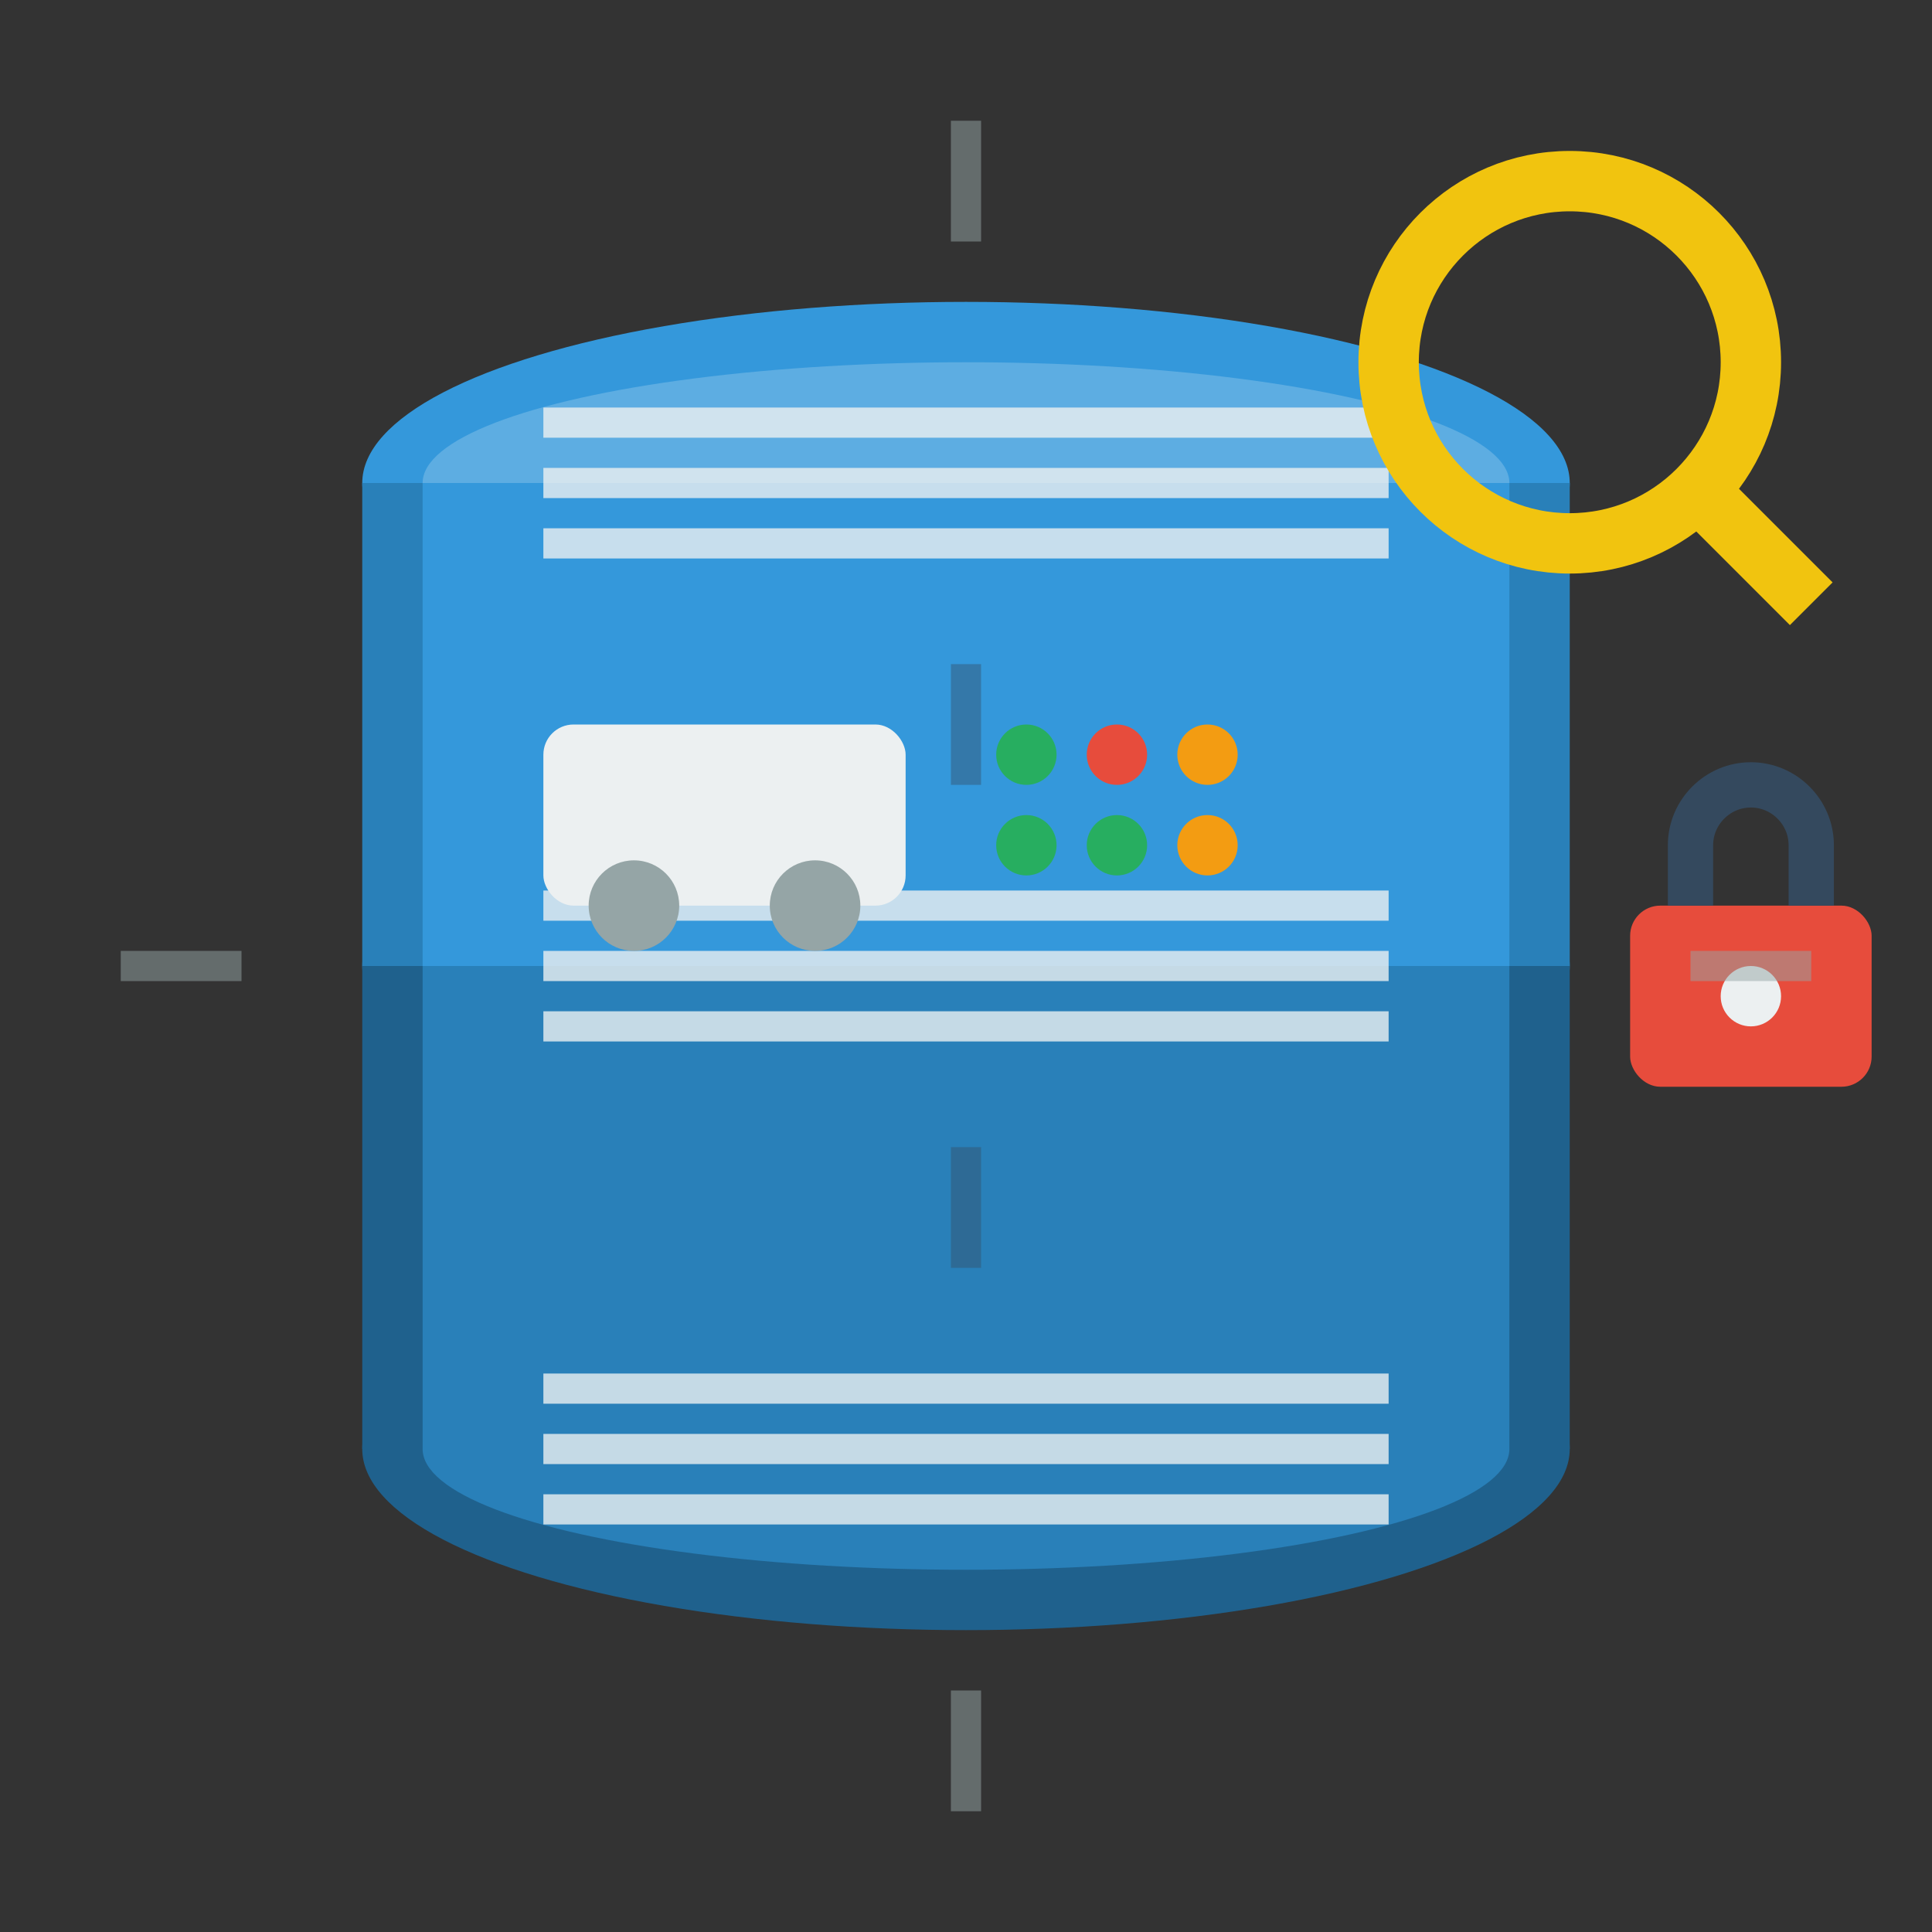 <svg width="64" height="64" viewBox="0 0 64 64" fill="none" xmlns="http://www.w3.org/2000/svg">
  <rect x="0" y="0" width="64" height="64" fill="#333333" stroke="none"/>
  <!-- Database cylinder layers -->
  <!-- Top ellipse -->
  <ellipse cx="32" cy="16" rx="20" ry="6" fill="#3498db"/>
  <ellipse cx="32" cy="16" rx="18" ry="4" fill="#5dade2"/>
  
  <!-- Middle ellipse -->
  <ellipse cx="32" cy="32" rx="20" ry="6" fill="#2980b9"/>
  <ellipse cx="32" cy="32" rx="18" ry="4" fill="#3498db"/>
  
  <!-- Bottom ellipse -->
  <ellipse cx="32" cy="48" rx="20" ry="6" fill="#1f618d"/>
  <ellipse cx="32" cy="48" rx="18" ry="4" fill="#2980b9"/>
  
  <!-- Cylinder sides -->
  <rect x="12" y="16" width="40" height="16" fill="#2980b9"/>
  <rect x="14" y="16" width="36" height="16" fill="#3498db"/>
  
  <rect x="12" y="32" width="40" height="16" fill="#1f618d"/>
  <rect x="14" y="32" width="36" height="16" fill="#2980b9"/>
  
  <!-- Data rows visualization -->
  <g opacity="0.8">
    <!-- Top layer data -->
    <line x1="18" y1="14" x2="46" y2="14" stroke="#ecf0f1" stroke-width="1"/>
    <line x1="18" y1="16" x2="46" y2="16" stroke="#ecf0f1" stroke-width="1"/>
    <line x1="18" y1="18" x2="46" y2="18" stroke="#ecf0f1" stroke-width="1"/>
    
    <!-- Middle layer data -->
    <line x1="18" y1="30" x2="46" y2="30" stroke="#ecf0f1" stroke-width="1"/>
    <line x1="18" y1="32" x2="46" y2="32" stroke="#ecf0f1" stroke-width="1"/>
    <line x1="18" y1="34" x2="46" y2="34" stroke="#ecf0f1" stroke-width="1"/>
    
    <!-- Bottom layer data -->
    <line x1="18" y1="46" x2="46" y2="46" stroke="#ecf0f1" stroke-width="1"/>
    <line x1="18" y1="48" x2="46" y2="48" stroke="#ecf0f1" stroke-width="1"/>
    <line x1="18" y1="50" x2="46" y2="50" stroke="#ecf0f1" stroke-width="1"/>
  </g>
  
  <!-- Search/Query icon -->
  <g transform="translate(44, 4)">
    <circle cx="8" cy="8" r="6" fill="none" stroke="#f1c40f" stroke-width="2"/>
    <line x1="12" y1="12" x2="16" y2="16" stroke="#f1c40f" stroke-width="2"/>
  </g>
  
  <!-- Car data visualization -->
  <g transform="translate(16, 22)">
    <!-- Mini car icon -->
    <rect x="2" y="2" width="12" height="6" rx="1" fill="#ecf0f1"/>
    <circle cx="5" cy="8" r="1.5" fill="#95a5a6"/>
    <circle cx="11" cy="8" r="1.5" fill="#95a5a6"/>
    
    <!-- Data points -->
    <circle cx="18" cy="3" r="1" fill="#27ae60"/>
    <circle cx="21" cy="3" r="1" fill="#e74c3c"/>
    <circle cx="24" cy="3" r="1" fill="#f39c12"/>
    
    <circle cx="18" cy="6" r="1" fill="#27ae60"/>
    <circle cx="21" cy="6" r="1" fill="#27ae60"/>
    <circle cx="24" cy="6" r="1" fill="#f39c12"/>
  </g>
  
  <!-- Connection lines -->
  <g stroke="#34495e" stroke-width="1" opacity="0.4">
    <line x1="32" y1="22" x2="32" y2="26"/>
    <line x1="32" y1="38" x2="32" y2="42"/>
  </g>
  
  <!-- Security lock -->
  <g transform="translate(54, 26)">
    <rect x="0" y="4" width="8" height="6" rx="1" fill="#e74c3c"/>
    <path d="M2 4 L2 2 C2 0.9 2.9 0 4 0 C5.1 0 6 0.9 6 2 L6 4" stroke="#34495e" stroke-width="1.5" fill="none"/>
    <circle cx="4" cy="7" r="1" fill="#ecf0f1"/>
  </g>
  
  <!-- Network connections -->
  <g stroke="#95a5a6" stroke-width="1" opacity="0.5">
    <line x1="8" y1="32" x2="4" y2="32"/>
    <line x1="56" y1="32" x2="60" y2="32"/>
    <line x1="32" y1="8" x2="32" y2="4"/>
    <line x1="32" y1="56" x2="32" y2="60"/>
  </g>
</svg>
